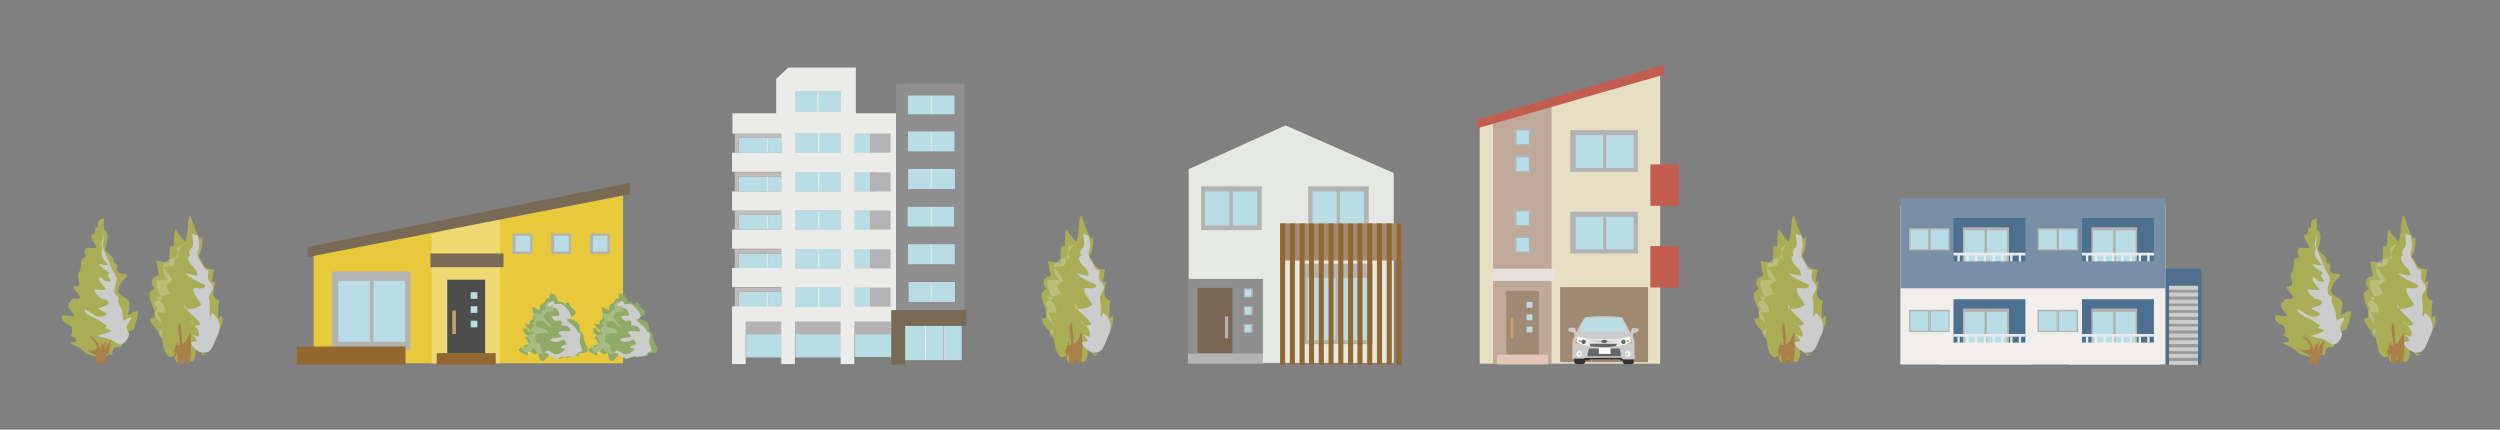 <?xml version="1.0" encoding="utf-8"?>
<!-- Generator: Adobe Illustrator 25.4.6, SVG Export Plug-In . SVG Version: 6.00 Build 0)  -->
<svg version="1.1" id="レイヤー_1" xmlns="http://www.w3.org/2000/svg" xmlns:xlink="http://www.w3.org/1999/xlink" x="0px"
	 y="0px" viewBox="0 0 640 110" style="enable-background:new 0 0 640 110;" xml:space="preserve">
<rect x="0" y="0" width="640" height="110" fill="#808080" stroke="none"/>
<style type="text/css">
	.st0{fill:#E7DFC3;}
	.st1{fill:#C0A999;}
	.st2{fill:#A08A73;}
	.st3{fill:#B9DDE4;}
	.st4{fill:#C8A266;}
	.st5{fill:#C35D50;}
	.st6{fill:#B3B3B3;}
	.st7{fill:#E8E2DC;}
	.st8{fill:#E3C6B7;}
	.st9{fill:#333333;}
	.st10{fill:#CCCCCC;}
	.st11{fill:#FFFFFF;}
	.st12{fill:#666666;}
	.st13{fill:#999999;}
	.st14{fill:#E6E6E6;}
	.st15{fill:#E6E8E4;}
	.st16{fill:#8F8F8F;}
	.st17{fill:#7B6754;}
	.st18{fill:#936730;}
	.st19{fill:#BFBCBB;}
	.st20{fill:#EBEBE9;}
	.st21{fill:#AEA69A;}
	.st22{fill:#796A56;}
	.st23{fill:#F1EEEB;}
	.st24{fill:#798EA7;}
	.st25{fill:#4C708E;}
	.st26{fill:#EAEBEC;}
	.st27{fill:#A9AE56;}
	.st28{fill:#AA8049;}
	.st29{opacity:0.2;fill:#FFFFFF;}
	.st30{fill:none;}
	.st31{fill:#E8C93C;}
	.st32{fill:#EDD872;}
	.st33{fill:#4D4D4D;}
	.st34{fill:#90AB67;}
</style>
<g>
	<g>
		<polygon class="st0" points="378.8,93.1 425,93.1 425,17.6 378.8,30.7 		"/>
		<polygon class="st1" points="397.2,25.5 397.2,93.1 382.2,93.1 382.2,29.8 		"/>
		<rect x="385.6" y="74.5" class="st2" width="8.4" height="16.3"/>
		<rect x="390.8" y="77.3" class="st3" width="1.5" height="1.5"/>
		<rect x="390.8" y="80.5" class="st3" width="1.5" height="1.5"/>
		<rect x="390.8" y="83.6" class="st3" width="1.5" height="1.5"/>
		<rect x="386.7" y="81.4" class="st4" width="0.7" height="5.2"/>
		<rect x="422.5" y="63" class="st5" width="7.3" height="10.6"/>
		<g>
			<rect x="402" y="54.2" class="st6" width="17.3" height="10.7"/>
			<rect x="411.2" y="55.5" class="st3" width="7" height="8.3"/>
			<rect x="403.4" y="55.5" class="st3" width="7" height="8.3"/>
		</g>
		<rect x="422.5" y="42.1" class="st5" width="7.3" height="10.6"/>
		<g>
			<rect x="402" y="33.3" class="st6" width="17.3" height="10.7"/>
			<rect x="411.2" y="34.6" class="st3" width="7" height="8.4"/>
			<rect x="403.4" y="34.6" class="st3" width="7" height="8.4"/>
		</g>
		<g>
			<rect x="387.5" y="53.5" class="st6" width="4.4" height="4.5"/>
			<rect x="388.2" y="54.1" class="st3" width="3.2" height="3.5"/>
		</g>
		<g>
			<rect x="387.5" y="60.4" class="st6" width="4.4" height="4.5"/>
			<rect x="388.2" y="60.9" class="st3" width="3.2" height="3.5"/>
		</g>
		<g>
			<rect x="387.5" y="32.9" class="st6" width="4.4" height="4.5"/>
			<rect x="388.2" y="33.4" class="st3" width="3.2" height="3.5"/>
		</g>
		<g>
			<rect x="387.5" y="39.7" class="st6" width="4.4" height="4.5"/>
			<rect x="388.2" y="40.3" class="st3" width="3.2" height="3.5"/>
		</g>
		<polygon class="st5" points="426,16.6 426,19.1 378,32.9 378,30.7 		"/>
		<rect x="399.4" y="73.5" class="st2" width="22.5" height="19.2"/>
		<rect x="381.9" y="68.8" class="st7" width="16.1" height="3.1"/>
		<rect x="383.2" y="90.8" class="st8" width="13.1" height="2.5"/>
		<g>
			<path class="st9" d="M405.7,92.3h1L407,92h7.7l0.1,0.3h1.6l-1.1-1l-9.9,0.1C405.4,91.4,405,92.3,405.7,92.3z"/>
			<path class="st9" d="M418.3,92.6c0,0.3-0.3,0.6-0.6,0.6H416c-0.3,0-0.6-0.3-0.6-0.6v-1.9c0-0.3,0.3-0.6,0.6-0.6h1.6
				c0.3,0,0.6,0.3,0.6,0.6V92.6z"/>
			<path class="st9" d="M405.8,92.6c0,0.3-0.3,0.6-0.6,0.6h-1.6c-0.3,0-0.6-0.3-0.6-0.6v-1.9c0-0.3,0.3-0.6,0.6-0.6h1.6
				c0.3,0,0.6,0.3,0.6,0.6V92.6z"/>
			<path class="st10" d="M405.8,81.2c0,0-1.5,1.9-2.2,3.9l-0.4-1.2l-1.4,0c0,0-0.3,0.1-0.3,0.4c0,0.2,0,0.6,0.2,0.6
				c0.2,0,1.1,0.2,1.1,0.2l0.3,0.6c0,0,0,0.4-0.1,0.5c-0.1,0.1-0.3,0.6-0.4,0.8c0,0.3-0.1,4.8-0.1,4.8h2.9l0.4-0.2h9.3l0.4,0.4h3
				l-0.1-4.8l-0.3-0.9l-0.1-0.4l0.1-0.6l1-0.3c0,0,0.5-0.4,0.4-0.8c0,0-0.4-0.2-0.9-0.2c-0.5,0-0.8,0-0.8,0l-0.4,1.2l-2.1-3.9
				C415.4,81.2,411.2,80.6,405.8,81.2z"/>
			<path class="st3" d="M405.9,81.5c0,0-1.1,2-1.5,3.3h12c0,0-0.7-2.3-1.3-3.4L405.9,81.5z"/>
			<g>
				<polygon class="st11" points="403.8,86.2 403.1,87.8 406.5,88.5 405.9,86.6 				"/>
				<path class="st12" d="M406,87.5c0,0.3-0.3,0.6-0.6,0.6c-0.3,0-0.6-0.3-0.6-0.6c0-0.3,0.3-0.6,0.6-0.6
					C405.8,87,406,87.2,406,87.5z"/>
				<path class="st13" d="M404.7,87.3c0,0.2-0.2,0.3-0.3,0.3c-0.2,0-0.3-0.1-0.3-0.3c0-0.2,0.2-0.3,0.3-0.3
					C404.5,87,404.7,87.1,404.7,87.3z"/>
				<polygon class="st4" points="403.8,86.2 403.6,87.5 404.8,88.2 403.1,87.8 				"/>
			</g>
			<g>
				<polygon class="st11" points="417.3,86.2 418,87.8 414.6,88.5 415.2,86.6 				"/>
				<path class="st12" d="M415,87.5c0,0.3,0.3,0.6,0.6,0.6c0.3,0,0.6-0.3,0.6-0.6c0-0.3-0.3-0.6-0.6-0.6C415.3,87,415,87.2,415,87.5
					z"/>
				<path class="st13" d="M416.4,87.3c0,0.2,0.2,0.3,0.3,0.3c0.2,0,0.3-0.1,0.3-0.3c0-0.2-0.2-0.3-0.3-0.3
					C416.5,87,416.4,87.1,416.4,87.3z"/>
				<polygon class="st4" points="417.3,86.2 417.5,87.5 416.2,88.2 418,87.8 				"/>
			</g>
			<path class="st14" d="M405.9,86.6l1.8,0.2h5.8l1.7-0.2l-0.6,1.9c0,0-4.1,0.7-8.1,0L405.9,86.6z"/>
			<path class="st12" d="M407.2,88.7L407,88h7l-0.4,0.6C413.6,88.6,412.1,89.1,407.2,88.7z"/>
			<path class="st13" d="M406.9,87.2c0,0,4.9,0.3,7.4,0C414.3,87.2,411.1,87.8,406.9,87.2z"/>
			<path class="st12" d="M411.5,87.4c0,0.2-0.4,0.4-0.8,0.4c-0.5,0-0.8-0.2-0.8-0.4s0.4-0.4,0.8-0.4C411.1,87,411.5,87.2,411.5,87.4
				z"/>
			<polygon class="st12" points="406.8,89.2 406.4,90.6 406.4,91.2 414.9,91.2 414.9,90.6 414.6,89.2 			"/>
			<rect x="409.3" y="89.1" class="st11" width="3" height="1.5"/>
			<path class="st11" d="M405,90.6c0,0.4-0.3,0.7-0.7,0.7c-0.4,0-0.7-0.3-0.7-0.7c0-0.4,0.3-0.7,0.7-0.7
				C404.7,89.9,405,90.2,405,90.6z"/>
			<path class="st10" d="M404.8,90.6c0,0.2-0.2,0.4-0.4,0.4c-0.2,0-0.4-0.2-0.4-0.4c0-0.2,0.2-0.4,0.4-0.4
				C404.6,90.2,404.8,90.4,404.8,90.6z"/>
			<path class="st11" d="M416,90.6c0,0.4,0.3,0.7,0.7,0.7c0.4,0,0.7-0.3,0.7-0.7c0-0.4-0.3-0.7-0.7-0.7
				C416.3,89.9,416,90.2,416,90.6z"/>
			<path class="st10" d="M416.1,90.6c0,0.2,0.2,0.4,0.4,0.4c0.2,0,0.4-0.2,0.4-0.4c0-0.2-0.2-0.4-0.4-0.4
				C416.3,90.2,416.1,90.4,416.1,90.6z"/>
		</g>
	</g>
	<g>
		<polygon class="st15" points="356.8,44.3 329.1,32.1 304.3,43.3 304.3,92.9 356.8,92.9 		"/>
		<g>
			<rect x="307.5" y="47.7" class="st6" width="15.5" height="11.2"/>
			<rect x="308.5" y="49" class="st3" width="6.2" height="8.7"/>
			<rect x="315.6" y="49" class="st3" width="6.2" height="8.7"/>
		</g>
		<g>
			<rect x="334.9" y="47.7" class="st6" width="15.5" height="11.2"/>
			<rect x="336" y="49" class="st3" width="6.2" height="8.7"/>
			<rect x="343" y="49" class="st3" width="6.2" height="8.7"/>
		</g>
		<g>
			<rect x="333.4" y="67.5" class="st6" width="18" height="20.6"/>
			<rect x="334.7" y="71.1" class="st3" width="7.2" height="16"/>
			<rect x="342.8" y="71.1" class="st3" width="7.2" height="16"/>
		</g>
		<rect x="304.1" y="90.2" class="st6" width="19.2" height="2.9"/>
		<rect x="304.1" y="71.4" class="st16" width="19.2" height="19.1"/>
		<rect x="306.6" y="73.7" class="st17" width="8.9" height="16.7"/>
		<rect x="313.6" y="81" class="st6" width="0.8" height="5.6"/>
		<rect x="327.7" y="57.2" class="st2" width="31.3" height="9.5"/>
		<rect x="327.7" y="57.2" class="st18" width="1.3" height="36.2"/>
		<rect x="330.2" y="57.2" class="st18" width="1.3" height="36.2"/>
		<rect x="332.7" y="57.2" class="st18" width="1.3" height="36.2"/>
		<rect x="335.1" y="57.2" class="st18" width="1.3" height="36.2"/>
		<rect x="337.6" y="57.2" class="st18" width="1.3" height="36.2"/>
		<rect x="340.1" y="57.2" class="st18" width="1.3" height="36.2"/>
		<rect x="342.6" y="57.2" class="st18" width="1.3" height="36.2"/>
		<rect x="345.1" y="57.2" class="st18" width="1.3" height="36.2"/>
		<rect x="347.5" y="57.2" class="st18" width="1.3" height="36.2"/>
		<rect x="350" y="57.2" class="st18" width="1.3" height="36.2"/>
		<rect x="352.5" y="57.2" class="st18" width="1.3" height="36.2"/>
		<rect x="355" y="57.2" class="st18" width="1.3" height="36.2"/>
		<rect x="357.5" y="57.2" class="st18" width="1.3" height="36.2"/>
		<g>
			<rect x="318.4" y="73.8" class="st6" width="2.3" height="2.3"/>
			<rect x="318.7" y="74.1" class="st3" width="1.6" height="1.8"/>
		</g>
		<g>
			<rect x="318.4" y="78.4" class="st6" width="2.3" height="2.3"/>
			<rect x="318.7" y="78.7" class="st3" width="1.6" height="1.8"/>
		</g>
		<g>
			<rect x="318.4" y="82.9" class="st6" width="2.3" height="2.3"/>
			<rect x="318.7" y="83.2" class="st3" width="1.6" height="1.8"/>
		</g>
	</g>
	<g>
		<g>
			<polygon class="st3" points="228.2,82.6 218.8,82.6 218.8,91.4 228.2,91.4 228.2,83.4 			"/>
			<rect x="203.6" y="82.6" class="st3" width="11.7" height="8.9"/>
			<rect x="191" y="82.6" class="st3" width="9.1" height="8.9"/>
		</g>
		<g>
			<rect x="236.9" y="83.4" class="st3" width="4.6" height="8.8"/>
			<rect x="241.8" y="83.4" class="st3" width="4.4" height="8.8"/>
			<rect x="231.7" y="83.4" class="st3" width="5.1" height="8.8"/>
			<rect x="236.8" y="83.4" class="st11" width="0.2" height="8.8"/>
			<rect x="241.6" y="83.4" class="st11" width="0.2" height="8.8"/>
		</g>
		<rect x="190.7" y="82.2" class="st6" width="37.5" height="3.4"/>
		<g>
			<rect x="189.1" y="35.3" class="st3" width="7.5" height="3.8"/>
			<rect x="196.7" y="35.3" class="st3" width="3.3" height="3.8"/>
			<rect x="196.5" y="35.3" class="st11" width="0.2" height="3.8"/>
			<polygon class="st19" points="189.1,35.3 196.5,35.3 196.7,35.3 200,35.3 200,34.2 188.1,34.2 188.1,39.1 189.1,39.1 			"/>
		</g>
		<g>
			<rect x="189.1" y="45.2" class="st3" width="7.5" height="3.8"/>
			<rect x="196.7" y="45.2" class="st3" width="3.3" height="3.8"/>
			<rect x="196.5" y="45.2" class="st11" width="0.2" height="3.8"/>
			<polygon class="st19" points="189.1,45.2 196.5,45.2 196.7,45.2 200,45.2 200,44.1 188.1,44.1 188.1,49 189.1,49 			"/>
		</g>
		<g>
			<rect x="196.7" y="55" class="st3" width="3.3" height="3.8"/>
			<rect x="189.1" y="55" class="st3" width="7.5" height="3.8"/>
			<rect x="196.5" y="55" class="st11" width="0.2" height="3.8"/>
			<polygon class="st19" points="189.1,55 196.5,55 196.7,55 200,55 200,53.9 188.1,53.9 188.1,58.8 189.1,58.8 			"/>
		</g>
		<g>
			<rect x="189.1" y="64.9" class="st3" width="7.5" height="3.8"/>
			<rect x="196.7" y="64.9" class="st3" width="3.3" height="3.8"/>
			<rect x="196.5" y="64.9" class="st11" width="0.2" height="3.8"/>
			<polygon class="st19" points="189.1,64.9 196.5,64.9 196.7,64.9 200,64.9 200,63.8 188.1,63.8 188.1,68.7 189.1,68.7 			"/>
		</g>
		<g>
			<rect x="196.7" y="74.7" class="st3" width="3.3" height="3.8"/>
			<rect x="189.1" y="74.7" class="st3" width="7.5" height="3.8"/>
			<rect x="196.5" y="74.7" class="st11" width="0.2" height="3.8"/>
			<polygon class="st19" points="189.1,74.7 196.5,74.7 196.7,74.7 200,74.7 200,73.6 188.1,73.6 188.1,78.5 189.1,78.5 			"/>
		</g>
		<g>
			<rect x="218.8" y="44.1" class="st20" width="3.9" height="4.9"/>
			<polygon class="st20" points="222.7,53.9 218.8,53.9 218.8,58.8 222.7,58.8 224.1,58.8 228,58.8 228,53.9 224.1,53.9 			"/>
			<polygon class="st20" points="222.7,73.6 218.8,73.6 218.8,78.5 222.7,78.5 224.1,78.5 228,78.5 228,73.6 224.1,73.6 			"/>
			<polygon class="st20" points="224.1,34.2 222.7,34.2 218.8,34.2 218.8,39.1 222.7,39.1 224.1,39.1 228,39.1 228,34.2 			"/>
			<polygon class="st20" points="222.7,63.8 218.8,63.8 218.8,68.7 222.7,68.7 224.1,68.7 228,68.7 228,63.8 224.1,63.8 			"/>
			<rect x="224.1" y="44.1" class="st20" width="3.9" height="4.9"/>
		</g>
		<g>
			<g>
				<rect x="218.8" y="53.9" class="st3" width="3.9" height="4.9"/>
				<polygon class="st6" points="224.1,53.9 222.7,53.9 222.7,58.8 224.1,58.8 228,58.8 228,53.9 				"/>
			</g>
			<g>
				<rect x="218.8" y="73.6" class="st3" width="3.9" height="4.9"/>
				<polygon class="st6" points="224.1,73.6 222.7,73.6 222.7,78.5 224.1,78.5 228,78.5 228,73.6 				"/>
			</g>
			<g>
				<rect x="218.8" y="34.2" class="st3" width="3.9" height="4.9"/>
				<polygon class="st6" points="224.1,34.2 222.7,34.2 222.7,39.1 224.1,39.1 228,39.1 228,34.2 				"/>
			</g>
			<g>
				<rect x="218.8" y="63.8" class="st3" width="3.9" height="4.9"/>
				<polygon class="st6" points="224.1,63.8 222.7,63.8 222.7,68.7 224.1,68.7 228,68.7 228,63.8 				"/>
			</g>
			<g>
				<rect x="218.8" y="44.1" class="st3" width="3.9" height="4.9"/>
				<polygon class="st6" points="224.1,44.1 222.7,44.1 222.7,49 224.1,49 228,49 228,44.1 				"/>
			</g>
		</g>
		<path class="st20" d="M228.2,82.6v-3.1h1.2V29h-10.3V17.3h-17.3l-3.1,2.9V29h-11.2v5.2h0.7H200v1.1v3.8h-3.3h-0.2h-7.5h-0.9h-0.7
			v4.9h0.7H200v1.1V49h-3.3h-0.2h-7.5h-0.9h-0.7v4.9h0.7H200V55v3.8h-3.3h-0.2h-7.5h-0.9h-0.7v4.9h0.7H200v1.1v3.8h-3.3h-0.2h-7.5
			h-0.9h-0.7v4.9h0.7H200v1.1v3.8h-3.3h-0.2h-7.5h-0.9h-0.7v4v10.8h3.5v-2v-8.9h9.1v8.9v2h3.5v-2v-8.9h11.7v8.9v2h3.5v-2v-8.9H228.2
			z M218.8,34.2h3.9h1.4h3.9v4.9h-3.9h-1.4h-3.9V34.2z M218.8,44.1h3.9h1.4h3.9V49h-3.9h-1.4h-3.9V44.1z M218.8,53.9h3.9h1.4h3.9
			v4.9h-3.9h-1.4h-3.9V53.9z M218.8,63.8h3.9h1.4h3.9v4.9h-3.9h-1.4h-3.9V63.8z M218.8,73.6h3.9h1.4h3.9v4.9h-3.9h-1.4h-3.9V73.6z
			 M203.6,23.4h5.7h0.2h5.7v5.2h-5.7h-0.2h-5.7V23.4z M203.6,34.2h5.9h0.2h5.5v4.9h-5.5h-0.2h-5.9V34.2z M203.6,44.1h5.9h0.2h5.5V49
			h-5.5h-0.2h-5.9V44.1z M203.6,53.9h5.9h0.2h5.5v4.9h-5.5h-0.2h-5.9V53.9z M203.6,63.8h5.9h0.2h5.5v4.9h-5.5h-0.2h-5.9V63.8z
			 M209.7,78.5h-0.2h-5.9v-4.9h5.9h0.2h5.5v4.9H209.7z"/>
		<g>
			<rect x="232.4" y="24.4" class="st21" width="5.9" height="4.9"/>
			<rect x="238.5" y="24.4" class="st21" width="5.9" height="4.9"/>
			<rect x="232.4" y="33.6" class="st21" width="5.9" height="5.2"/>
			<rect x="238.5" y="33.6" class="st21" width="5.9" height="5.2"/>
			<rect x="232.5" y="43.2" class="st21" width="5.9" height="5.2"/>
			<rect x="238.5" y="43.2" class="st21" width="6" height="5.2"/>
			<rect x="232.3" y="52.9" class="st21" width="6" height="5.2"/>
			<rect x="238.5" y="52.9" class="st21" width="5.8" height="5.2"/>
			<rect x="232.4" y="62.5" class="st21" width="6" height="5.2"/>
			<rect x="238.5" y="62.5" class="st21" width="5.9" height="5.2"/>
			<rect x="232.5" y="72.2" class="st21" width="5.8" height="5.2"/>
			<rect x="238.5" y="72.2" class="st21" width="6" height="5.2"/>
		</g>
		<g>
			<g>
				<rect x="232.4" y="24.4" class="st3" width="5.9" height="4.9"/>
				<rect x="238.5" y="24.4" class="st3" width="5.9" height="4.9"/>
				<rect x="238.3" y="24.4" class="st11" width="0.2" height="4.9"/>
			</g>
			<g>
				<rect x="232.4" y="33.6" class="st3" width="5.9" height="5.2"/>
				<rect x="238.5" y="33.6" class="st3" width="5.9" height="5.2"/>
				<rect x="238.3" y="33.6" class="st11" width="0.2" height="5.2"/>
			</g>
			<g>
				<rect x="232.5" y="43.2" class="st3" width="5.9" height="5.2"/>
				<rect x="238.5" y="43.2" class="st3" width="6" height="5.2"/>
				<rect x="238.3" y="43.2" class="st11" width="0.2" height="5.2"/>
			</g>
			<g>
				<rect x="232.3" y="52.9" class="st3" width="6" height="5.2"/>
				<rect x="238.5" y="52.9" class="st3" width="5.8" height="5.2"/>
				<rect x="238.3" y="52.9" class="st11" width="0.2" height="5.2"/>
			</g>
			<g>
				<rect x="232.4" y="62.5" class="st3" width="6" height="5.2"/>
				<rect x="238.5" y="62.5" class="st3" width="5.9" height="5.2"/>
				<rect x="238.3" y="62.5" class="st11" width="0.2" height="5.2"/>
			</g>
			<g>
				<rect x="232.5" y="72.2" class="st3" width="5.8" height="5.2"/>
				<rect x="238.5" y="72.2" class="st3" width="6" height="5.2"/>
				<rect x="238.3" y="72.2" class="st11" width="0.2" height="5.2"/>
			</g>
		</g>
		<path class="st16" d="M246.9,79.4v-58h-17.5V29v50.4H246.9z M244.6,77.3h-6h-0.2h-5.8v-5.2h5.8h0.2h6V77.3z M232.4,67.7v-5.2h6
			h0.2h5.9v5.2h-5.9h-0.2H232.4z M244.5,48.4h-6h-0.2h-5.9v-5.2h5.9h0.2h6V48.4z M232.4,24.4h5.9h0.2h5.9v4.9h-5.9h-0.2h-5.9V24.4z
			 M232.4,33.6h5.9h0.2h5.9v5.2h-5.9h-0.2h-5.9V33.6z M232.3,52.9h6h0.2h5.8V58h-5.8h-0.2h-6V52.9z"/>
		<polygon class="st22" points="247.4,79.4 246.9,79.4 229.4,79.4 228.2,79.4 228.2,82.6 228.2,83.4 228.2,91.4 228.2,93.4 
			231.7,93.4 231.7,92.2 231.7,83.4 236.8,83.4 236.9,83.4 241.6,83.4 241.8,83.4 246.2,83.4 247.4,83.4 		"/>
		<g>
			<rect x="209.7" y="34.2" class="st20" width="5.5" height="4.9"/>
			<rect x="203.6" y="34.2" class="st20" width="5.9" height="4.9"/>
			<rect x="209.7" y="44.1" class="st20" width="5.5" height="4.9"/>
			<rect x="203.6" y="44.1" class="st20" width="5.9" height="4.9"/>
			<rect x="203.6" y="53.9" class="st20" width="5.9" height="4.9"/>
			<rect x="209.7" y="53.9" class="st20" width="5.5" height="4.9"/>
			<rect x="203.6" y="63.8" class="st20" width="5.9" height="4.9"/>
			<rect x="209.7" y="63.8" class="st20" width="5.5" height="4.9"/>
			<rect x="203.6" y="73.6" class="st20" width="5.9" height="4.9"/>
			<rect x="209.7" y="73.6" class="st20" width="5.5" height="4.9"/>
			<rect x="203.6" y="23.4" class="st20" width="5.7" height="5.2"/>
			<rect x="209.5" y="23.4" class="st20" width="5.7" height="5.2"/>
		</g>
		<g>
			<g>
				<rect x="209.7" y="34.2" class="st3" width="5.5" height="4.9"/>
				<rect x="203.6" y="34.2" class="st3" width="5.9" height="4.9"/>
				<rect x="209.5" y="34.2" class="st11" width="0.2" height="4.9"/>
			</g>
			<g>
				<rect x="209.7" y="44.1" class="st3" width="5.5" height="4.9"/>
				<rect x="203.6" y="44.1" class="st3" width="5.9" height="4.9"/>
				<rect x="209.5" y="44.1" class="st11" width="0.2" height="4.9"/>
			</g>
			<g>
				<rect x="203.6" y="53.9" class="st3" width="5.9" height="4.9"/>
				<rect x="209.7" y="53.9" class="st3" width="5.5" height="4.9"/>
				<rect x="209.5" y="53.9" class="st11" width="0.2" height="4.9"/>
			</g>
			<g>
				<rect x="203.6" y="63.8" class="st3" width="5.9" height="4.9"/>
				<rect x="209.7" y="63.8" class="st3" width="5.5" height="4.9"/>
				<rect x="209.5" y="63.8" class="st11" width="0.2" height="4.9"/>
			</g>
			<g>
				<rect x="203.6" y="73.6" class="st3" width="5.9" height="4.9"/>
				<rect x="209.7" y="73.6" class="st3" width="5.5" height="4.9"/>
				<rect x="209.5" y="73.6" class="st11" width="0.2" height="4.9"/>
			</g>
			<g>
				<rect x="203.6" y="23.4" class="st3" width="5.7" height="5.2"/>
				<rect x="209.5" y="23.4" class="st3" width="5.7" height="5.2"/>
				<rect x="209.3" y="23.4" class="st11" width="0.2" height="5.2"/>
			</g>
		</g>
	</g>
	<g>
		<rect x="486.5" y="52.6" class="st23" width="67.9" height="40.7"/>
		<rect x="486.5" y="50.7" class="st24" width="67.9" height="23.1"/>
		<g>
			<rect x="554.4" y="68.8" class="st25" width="9.2" height="24.5"/>
			<rect x="555.3" y="73.1" class="st13" width="7.4" height="20.2"/>
			<rect x="555.3" y="92.4" class="st10" width="7.4" height="1"/>
			<rect x="555.3" y="90.6" class="st10" width="7.4" height="1"/>
			<rect x="555.3" y="88.9" class="st10" width="7.4" height="1"/>
			<rect x="555.3" y="87.1" class="st10" width="7.4" height="1"/>
			<rect x="555.3" y="85.4" class="st10" width="7.4" height="1"/>
			<rect x="555.3" y="83.6" class="st10" width="7.4" height="1"/>
			<rect x="555.3" y="81.9" class="st10" width="7.4" height="1"/>
			<rect x="555.3" y="80.1" class="st10" width="7.4" height="1"/>
			<rect x="555.3" y="78.4" class="st10" width="7.4" height="1"/>
			<rect x="555.3" y="76.7" class="st10" width="7.4" height="1"/>
			<rect x="555.3" y="74.9" class="st10" width="7.4" height="1"/>
			<rect x="555.3" y="73.2" class="st10" width="7.4" height="1"/>
		</g>
		<g>
			<g>
				<rect x="500.1" y="55.8" class="st25" width="18.4" height="11.2"/>
				<g>
					<g>
						<rect x="502.5" y="58.2" class="st6" width="5.9" height="12.2"/>
						<rect x="502.9" y="59" class="st3" width="5.1" height="10.6"/>
					</g>
					<g>
						<rect x="508.4" y="58.2" class="st6" width="5.9" height="12.2"/>
						<rect x="508.7" y="59" class="st3" width="5.1" height="10.6"/>
					</g>
				</g>
				<g>
					<g>
						<rect x="488.7" y="58.4" class="st6" width="5.2" height="5.7"/>
						<rect x="489.1" y="58.8" class="st3" width="4.5" height="5"/>
					</g>
					<g>
						<rect x="493.9" y="58.4" class="st6" width="5.2" height="5.7"/>
						<rect x="494.3" y="58.8" class="st3" width="4.5" height="5"/>
					</g>
				</g>
				<rect x="496.8" y="66.9" class="st24" width="23.3" height="5.6"/>
			</g>
			<rect x="500.1" y="64.7" class="st26" width="18.4" height="0.7"/>
			<rect x="501.1" y="65.3" class="st26" width="0.6" height="1.6"/>
			<rect x="503.4" y="65.3" class="st26" width="0.6" height="1.6"/>
			<rect x="505.6" y="65.3" class="st26" width="0.6" height="1.6"/>
			<rect x="507.9" y="65.3" class="st26" width="0.6" height="1.6"/>
			<rect x="510.1" y="65.3" class="st26" width="0.6" height="1.6"/>
			<rect x="512.3" y="65.3" class="st26" width="0.6" height="1.6"/>
			<rect x="514.6" y="65.3" class="st26" width="0.6" height="1.6"/>
			<rect x="516.8" y="65.3" class="st26" width="0.6" height="1.6"/>
		</g>
		<g>
			<g>
				<rect x="533" y="55.8" class="st25" width="18.4" height="11.2"/>
				<g>
					<g>
						<rect x="535.4" y="58.2" class="st6" width="5.9" height="12.2"/>
						<rect x="535.8" y="59" class="st3" width="5.1" height="10.6"/>
					</g>
					<g>
						<rect x="541.2" y="58.2" class="st6" width="5.9" height="12.2"/>
						<rect x="541.6" y="59" class="st3" width="5.1" height="10.6"/>
					</g>
				</g>
				<g>
					<g>
						<rect x="521.6" y="58.4" class="st6" width="5.2" height="5.7"/>
						<rect x="522" y="58.8" class="st3" width="4.5" height="5"/>
					</g>
					<g>
						<rect x="526.8" y="58.4" class="st6" width="5.2" height="5.7"/>
						<rect x="527.1" y="58.8" class="st3" width="4.5" height="5"/>
					</g>
				</g>
				<rect x="529.6" y="66.9" class="st24" width="23.3" height="5.6"/>
			</g>
			<rect x="533" y="64.7" class="st26" width="18.4" height="0.7"/>
			<rect x="534" y="65.3" class="st26" width="0.6" height="1.6"/>
			<rect x="536.3" y="65.3" class="st26" width="0.6" height="1.6"/>
			<rect x="538.5" y="65.3" class="st26" width="0.6" height="1.6"/>
			<rect x="540.7" y="65.3" class="st26" width="0.6" height="1.6"/>
			<rect x="543" y="65.3" class="st26" width="0.6" height="1.6"/>
			<rect x="545.2" y="65.3" class="st26" width="0.6" height="1.6"/>
			<rect x="547.5" y="65.3" class="st26" width="0.6" height="1.6"/>
			<rect x="549.7" y="65.3" class="st26" width="0.6" height="1.6"/>
		</g>
		<g>
			<g>
				<rect x="500.1" y="76.6" class="st25" width="18.4" height="11.2"/>
				<g>
					<g>
						<rect x="502.5" y="79" class="st6" width="5.9" height="12.2"/>
						<rect x="502.9" y="79.9" class="st3" width="5.1" height="10.6"/>
					</g>
					<g>
						<rect x="508.4" y="79" class="st6" width="5.9" height="12.2"/>
						<rect x="508.7" y="79.9" class="st3" width="5.1" height="10.6"/>
					</g>
				</g>
				<g>
					<g>
						<rect x="488.7" y="79.3" class="st6" width="5.2" height="5.7"/>
						<rect x="489.1" y="79.7" class="st3" width="4.5" height="5"/>
					</g>
					<g>
						<rect x="493.9" y="79.3" class="st6" width="5.2" height="5.7"/>
						<rect x="494.3" y="79.7" class="st3" width="4.5" height="5"/>
					</g>
				</g>
				<rect x="496.8" y="87.7" class="st23" width="23.3" height="5.6"/>
			</g>
			<rect x="500.1" y="85.5" class="st26" width="18.4" height="0.7"/>
			<rect x="501.1" y="86.2" class="st26" width="0.6" height="1.6"/>
			<rect x="503.4" y="86.2" class="st26" width="0.6" height="1.6"/>
			<rect x="505.6" y="86.2" class="st26" width="0.6" height="1.6"/>
			<rect x="507.9" y="86.2" class="st26" width="0.6" height="1.6"/>
			<rect x="510.1" y="86.2" class="st26" width="0.6" height="1.6"/>
			<rect x="512.3" y="86.2" class="st26" width="0.6" height="1.6"/>
			<rect x="514.6" y="86.2" class="st26" width="0.6" height="1.6"/>
			<rect x="516.8" y="86.2" class="st26" width="0.6" height="1.6"/>
		</g>
		<g>
			<g>
				<rect x="533" y="76.6" class="st25" width="18.4" height="11.2"/>
				<g>
					<g>
						<rect x="535.4" y="79" class="st6" width="5.9" height="12.2"/>
						<rect x="535.8" y="79.9" class="st3" width="5.1" height="10.6"/>
					</g>
					<g>
						<rect x="541.2" y="79" class="st6" width="5.9" height="12.2"/>
						<rect x="541.6" y="79.9" class="st3" width="5.1" height="10.6"/>
					</g>
				</g>
				<g>
					<g>
						<rect x="521.6" y="79.3" class="st6" width="5.2" height="5.7"/>
						<rect x="522" y="79.7" class="st3" width="4.5" height="5"/>
					</g>
					<g>
						<rect x="526.8" y="79.3" class="st6" width="5.2" height="5.7"/>
						<rect x="527.1" y="79.7" class="st3" width="4.5" height="5"/>
					</g>
				</g>
				<rect x="529.6" y="87.7" class="st23" width="23.3" height="5.6"/>
			</g>
			<rect x="533" y="85.5" class="st26" width="18.4" height="0.7"/>
			<rect x="534" y="86.2" class="st26" width="0.6" height="1.6"/>
			<rect x="536.3" y="86.2" class="st26" width="0.6" height="1.6"/>
			<rect x="538.5" y="86.2" class="st26" width="0.6" height="1.6"/>
			<rect x="540.7" y="86.2" class="st26" width="0.6" height="1.6"/>
			<rect x="543" y="86.2" class="st26" width="0.6" height="1.6"/>
			<rect x="545.2" y="86.2" class="st26" width="0.6" height="1.6"/>
			<rect x="547.5" y="86.2" class="st26" width="0.6" height="1.6"/>
			<rect x="549.7" y="86.2" class="st26" width="0.6" height="1.6"/>
		</g>
	</g>
	<g>
		<g>
			<path class="st27" d="M51.9,90.5c2-2,6-7.3,4.8-9.7c-0.2,0.1-0.7,0.6-0.8,0.7c0-1.6-0.1-3.2,0.3-4.6c-2.3-0.3-1.5-2.9-1.1-4.7
				c-0.3,0-0.6,0-0.9-0.2c0.4-0.8,0.2-2.2,0.7-3c-3.3,0-2.9-2.2-4.1-3.4c0.9-1.5,1.1-3.5,0.9-5.2c-0.1,0.1,0,0.5-0.4,0.7
				c-1.4-1.6-1.7-4.3-2.7-6.1c-0.8,2.2-0.3,4.7-1.2,6.9c-0.9-1-1.8-2.1-2.5-3.3c-0.4,1.1-0.4,2.9-0.4,4.4c-0.3,0.1-0.7,0.1-1,0.1
				c-0.1,1.3-0.1,2.9-0.2,4.3C42.4,67,40.6,67,40,66.7c0.2,1.4,0.4,2.4,0.7,3.8c-1.9,0.4-2.5,1.9-1.1,3.3c-0.4,0.2-0.6,0.6-1.2,0.9
				c-0.5,2.6,1.6,4,1.1,6.6c-0.4,0.1-0.7,0.1-1.1,0.2c0.1,1.8,2.1,2.9,2.7,4.3c1,2.1,0.3,4.3,2.4,5.6c0.3,0,0.8-0.2,1.1-0.3
				c0.5,2.9,2,1.8,2.9-0.1c1.5,3.2,2.9,0.8,2.6-1.5c0.5,0.5,1.3,0.7,1.8,1.5c0.3-0.1,0.8-0.4,1.2-0.4"/>
			<path class="st28" d="M44.2,90.5c0.8-0.7,1.3-1.8,1.3-3.1c-0.8,1.2-1,2.9-0.8,4.6c0.2-0.6,0.4-1.1,0.6-1.7c0,0.6,0.3,1.8,0.2,2.6
				c0.4,0.2,1.1,0.2,1.6,0c-0.1-0.5-0.1-1.3-0.3-1.8c0.3,0.8,1.1,1.6,1.4,2.3c0.9-1.7,0.8-5.9,0.5-8.4c-0.5,1.1-1,2.7-2.1,3.1
				c0-1.9-0.2-3.8-0.4-5.6c-1.3,1.3,0,3.8-0.2,5.9c-0.7-0.4-0.7,0.4-1,0.4"/>
			<path class="st29" d="M47.1,62.6c-1.8,0.2-2.1,1.9-1.2,3.6c-4.3-0.6-5.4,2.9-2.9,5.5c-0.8-0.2-2,0.2-2.8,0
				c-0.6,1.8,0.7,3.3,1.2,4.9c-1.7,0.3-2.5,1-1.1,2.4c-1.8,2,0.6,2.6,1.2,4.4c0.5,1.5-2.2,1.2-0.3,3.1c0.8-2.1,0.2-5-1.2-6.6
				c0.7,0.2,1.5-0.1,2.3,0.2c0.3-1.9-1.2-2.9-2.4-4.2c1.6,0.3,2.5-0.3,3.7-0.8c-0.5-0.4-0.9-1.6-1.2-2c0.6-0.2,1.2-1.1,1.7-1.3
				c-0.6-1.3-1.5-2.5-2.5-3.5c0.7,0.2,2-0.3,2.8-0.2c0.1-1.9,1.5-3.5,2-5.1c-1,0-0.9,0.6-1.6,1.2"/>
		</g>
		<path class="st27" d="M26.2,90.8c0.1-0.1,0.2-0.2,0.4-0.1c0.2,0.7,0.9,0.4,1.2-0.1c0.3,0.3,0.5,0.1,0.9,0.2c0.2-1,0-1.5,0.9-1.9
			c0.4-0.2,0.7,0.2,1.1,0c0.3-0.1,0.3-0.5,0.5-0.7c0.7-0.6,2.7-2.5,1.5-3.3c0.8-0.4,1.3-0.2,1.7-1.1c0.3-0.7,1-3.3,1-4.1
			c-1.4-0.1-1.6,0.5-2.7,1c0.2-0.8,0.7-2.8,0.3-3.6c-0.3-0.6-1.3-1.1-1.8-1.4c-1.2-0.8-1.1-1.2-0.5-2.7c0.3-0.7,0.2-0.5,0.6-1
			c0.5-0.7,1.2-0.8,1.3-1.8c-0.9-0.2-2.3,0-2.7-0.9c-0.2-0.3,0.2-0.7,0.1-1c0.1-0.3,0-0.6-0.1-0.8c-0.2-0.1-0.4-0.1-0.6-0.1
			c-0.2-0.5-0.2-1-0.5-1.5c-0.4-0.8-1.3-1-1.7-1.7c-0.4-0.6,0.1-1.2,0.2-1.7c0.2-1.1,0.7-3.2-0.7-3.7c0.1-1.1-0.2-1.8,0.1-2.9
			c-1.8,0.3-1.6,0.9-1.6,2.3c-1.5-0.2,0,2.2-1.7,1.8c-0.2,1.5,1.2,2.3,1.3,3.5c-0.8,0.1-1.6-0.1-2.5-0.1c-0.6,0.6-0.7,1.3-0.2,2.2
			c-0.1,0.1-0.2,0.3-0.3,0.4c-1.1,0.1-0.9,1.2-1,2c-0.1,0.7-0.1,0.8-0.3,1.4c-0.1,0.3-0.3,0.4-0.4,0.6c-0.3,1.2,1.4,3.6-1.1,3.3
			c-0.2,1,2.1,2.4,1.5,3c-0.5,0.5-1.3,0-1.8,0.2c-0.2,0.1-0.3,0.5-0.5,0.6c-1.5,1.4,0,2.2,1,3.8c-1,0-2-0.1-3-0.2
			c-0.6,1.1,0.1,1.6,1.2,2.3c0.5,0.3,0.7,0.2,1,0.8c0.3,0.6-0.2,1,0.3,1.6c-0.2,0-0.5,0.2-0.7,0.2c0.6,0.7,1.9,0.8,1.5,1.9
			c-0.5,0.1-1.1,0.1-1.6,0.2c0.9,0.8,2.2,1,3.1,1.8c1.1,0.9,1.6,1.5,3.2,1.6c0.2,0,0.3,0.3,0.6,0.3c0.3,0,0.5-0.4,0.9-0.4
			c0.5,0,1.1,0.4,1.6,0.5"/>
		<path class="st28" d="M24.7,90.1c0,0.9,0.1,1.9-0.4,2.6c0.7,0.4,1.7,0.4,2.5,0.3c0.2-0.5,0.2-1,0.3-1.5c0.1-0.2,0-0.5,0.1-0.7
			c0.1-0.2,0.5-0.1,0.6-0.3c0.5-1.1,0.3-2.6,0.8-3.8c-0.6,0.8-1.6,1.9-1.8,2.9c-0.1-0.8,0.5-1.6,0.3-2.3c-0.2,0.3-0.4,0.5-0.5,0.9
			c-0.2,0-0.4-0.1-0.5-0.1c0-0.2-0.1-0.4,0-0.5c-0.2,0.7-0.2,1.5-0.4,2.2c-0.3-1.8-1.1-3.1-2.9-3.8c0.9,1.2,2.2,1.7,2,3.4
			C24,89.7,23,90,22.2,89.4c0.6,1,1.9,1,2.6,1.9"/>
		<path class="st10" d="M26.5,60.3c-0.1,0.6-0.4,1.3-0.5,1.8c-0.1,0.5,0.1,0.9,0.2,1.5c0.1,0.6-0.3,1-0.2,1.4
			c0.1,1.1,1.1,1.9,1.7,2.8c-0.7,0.3-1.7-0.2-2.4-0.2c0.7,1,1.9,1.7,2.9,2.3c-0.5,0.1-0.4,0.4-0.7,0.7c0.3,0.5,0.7,0.9,1,1.4
			c-0.4,0-0.9,0.1-1.3,0c-0.8-0.2-0.8-0.6-1.6-1.2c-0.7,1.5,1.1,2.1,1.5,3.4c-1,0.1-2-0.1-3-0.1c0,0.8,1.2,1.8,1.8,2.3
			c0.2,0.1,1.6,0.4,1.6,0.5c1.2,1.3-2,1.8-2.4,2.1c0.8,0.6,1.8,0.9,2.5,1.4c-0.3,0-0.5,0.2-0.8,0.2c0.1,0.1,0.2,0.1,0.2,0.2
			c-2.6,1.1-3.4-1-5.4-1.6c0,1.5,3.1,2.2,4.1,3c0.4,0.3,1.2,0.8,1.7,1.2c-0.3,0.2-0.4,0.4-0.6,0.6c0.6,0.1,1.2,0.4,1.7,0.7
			c-1.1,0.6-2.5,1-3.7,1.3c1.4,0.4,3.2,0.6,4.4,1.4c1,0.6,1.5,1.4,2.8,0.1c0.4-0.4,0.7-0.9,0.9-1.5c0.3-1.1-0.2-0.7-0.4-1.8
			c-0.3-1.2,1.1-1.9,1-2.9c-0.8,0-1.3,0.5-1.9,0.8c-0.3-1.3-0.1-2.4-0.8-3.6c-0.5-1-0.7-1.3-0.4-2.5c-2-0.8-0.8-2.8-0.6-4.1
			c0.2-1.3-1.1-2.5-1.5-3.8c-0.5-1.6-1.7-3.6-2-5.2c-0.1-0.9,0.4-1.8,0.2-2.7c-0.2-0.1-0.1,0.1-0.2,0.1"/>
		<path class="st10" d="M49.8,60.1c-0.1-0.1-0.4-0.2-0.5-0.4c-0.2,1.3,0.5,2.4-0.1,3.6c-0.4,0.7-1.2,0.9-0.5,2.2
			c-1,0.1-0.5,1.2-0.1,1.8c0.8,1.2,1.8,1.5,2,3.2c-1.1,0.2-2.2-0.5-3.2-0.5c1.3,1.2,3.5,2.2,5.1,2.9c0.3,1.4-2.1,0.8-2.9,0.8
			c-0.6,1.3,1.5,3.2,1.9,4.3c-0.7,0.7-2.1,1.1-3.1,1.1c-1.5-0.1-1.1-0.3-1.1-1.9c-0.3,2.5,3.2,3.9,4,5.8c-1.3,0.8-1.9,0.3-2.7-0.9
			c1.1,1.3,2.8,2.3,2.2,4.1c-0.6-0.1-1.1-0.4-1.7-0.5c0.6,0.4,1.1,0.9,1.3,1.6c-0.5,0.2-1.1,0.1-1.5,0.4c0.2,1.6,3,3.2,4.5,2.3
			c1-0.6,1.6-2.6,2-3.5c0.5-1.1,0.9-1.8,0.8-3.1c-0.1-1.2-0.8-2.7-1.9-3.3c-0.2,0.3-0.3,0.9-0.6,1.1c-0.1-1.1,0.1-2.2,0-3.3
			c-0.1-1.6-0.5-1.5,0.2-2.9c0.2-0.3,0.5-0.8,0.6-1.2c0.1-1.1-0.9-1.5-1.2-2.4c-0.2-0.6,0.1-1.6,0.1-2.3c-1.1,0.1-1.1-0.5-1.6-1.4
			c-0.6-1.1-1.3-1.7-1.2-2.8c0-0.8,0.5-1.4,0.4-2.3c-0.1-0.7-0.2-1.7-0.4-2.3"/>
	</g>
	<g>
		<g>
			<path class="st27" d="M618.5,90.5c2-2,6-7.3,4.8-9.7c-0.2,0.1-0.7,0.6-0.8,0.7c0-1.6-0.1-3.2,0.3-4.6c-2.3-0.3-1.5-2.9-1.1-4.7
				c-0.3,0-0.6,0-0.9-0.2c0.4-0.8,0.2-2.2,0.7-3c-3.3,0-2.9-2.2-4.1-3.4c0.9-1.5,1.1-3.5,0.9-5.2c-0.1,0.1,0,0.5-0.4,0.7
				c-1.4-1.6-1.7-4.3-2.7-6.1c-0.8,2.2-0.3,4.7-1.2,6.9c-0.9-1-1.8-2.1-2.5-3.3c-0.4,1.1-0.4,2.9-0.4,4.4c-0.3,0.1-0.7,0.1-1,0.1
				c-0.1,1.3-0.1,2.9-0.2,4.3c-0.7-0.3-2.5-0.3-3.1-0.6c0.2,1.4,0.4,2.4,0.7,3.8c-1.9,0.4-2.5,1.9-1.1,3.3c-0.4,0.2-0.6,0.6-1.2,0.9
				c-0.5,2.6,1.6,4,1.1,6.6c-0.4,0.1-0.7,0.1-1.1,0.2c0.1,1.8,2.1,2.9,2.7,4.3c1,2.1,0.3,4.3,2.4,5.6c0.3,0,0.8-0.2,1.1-0.3
				c0.5,2.9,2,1.8,2.9-0.1c1.5,3.2,2.9,0.8,2.6-1.5c0.5,0.5,1.3,0.7,1.8,1.5c0.3-0.1,0.8-0.4,1.2-0.4"/>
			<path class="st28" d="M610.8,90.5c0.8-0.7,1.3-1.8,1.3-3.1c-0.8,1.2-1,2.9-0.8,4.6c0.2-0.6,0.4-1.1,0.6-1.7
				c0,0.6,0.3,1.8,0.2,2.6c0.4,0.2,1.1,0.2,1.6,0c-0.1-0.5-0.1-1.3-0.3-1.8c0.3,0.8,1.1,1.6,1.4,2.3c0.9-1.7,0.8-5.9,0.5-8.4
				c-0.5,1.1-1,2.7-2.1,3.1c0-1.9-0.2-3.8-0.4-5.6c-1.3,1.3,0,3.8-0.2,5.9c-0.7-0.4-0.7,0.4-1,0.4"/>
			<path class="st29" d="M613.7,62.6c-1.8,0.2-2.1,1.9-1.2,3.6c-4.3-0.6-5.4,2.9-2.9,5.5c-0.8-0.2-2,0.2-2.8,0
				c-0.6,1.8,0.7,3.3,1.2,4.9c-1.7,0.3-2.5,1-1.1,2.4c-1.8,2,0.6,2.6,1.2,4.4c0.5,1.5-2.2,1.2-0.3,3.1c0.8-2.1,0.2-5-1.2-6.6
				c0.7,0.2,1.5-0.1,2.3,0.2c0.3-1.9-1.2-2.9-2.4-4.2c1.6,0.3,2.5-0.3,3.7-0.8c-0.5-0.4-0.9-1.6-1.2-2c0.6-0.2,1.2-1.1,1.7-1.3
				c-0.6-1.3-1.5-2.5-2.5-3.5c0.7,0.2,2-0.3,2.8-0.2c0.1-1.9,1.5-3.5,2-5.1c-1,0-0.9,0.6-1.6,1.2"/>
		</g>
		<path class="st27" d="M592.7,90.8c0.1-0.1,0.2-0.2,0.4-0.1c0.2,0.7,0.9,0.4,1.2-0.1c0.3,0.3,0.5,0.1,0.9,0.2c0.2-1,0-1.5,0.9-1.9
			c0.4-0.2,0.7,0.2,1.1,0c0.3-0.1,0.3-0.5,0.5-0.7c0.7-0.6,2.7-2.5,1.5-3.3c0.8-0.4,1.3-0.2,1.7-1.1c0.3-0.7,1-3.3,1-4.1
			c-1.4-0.1-1.6,0.5-2.7,1c0.2-0.8,0.7-2.8,0.3-3.6c-0.3-0.6-1.3-1.1-1.8-1.4c-1.2-0.8-1.1-1.2-0.5-2.7c0.3-0.7,0.2-0.5,0.6-1
			c0.5-0.7,1.2-0.8,1.3-1.8c-0.9-0.2-2.3,0-2.7-0.9c-0.2-0.3,0.2-0.7,0.1-1c0.1-0.3,0-0.6-0.1-0.8c-0.2-0.1-0.4-0.1-0.6-0.1
			c-0.2-0.5-0.2-1-0.5-1.5c-0.4-0.8-1.3-1-1.7-1.7c-0.4-0.6,0.1-1.2,0.2-1.7c0.2-1.1,0.7-3.2-0.7-3.7c0.1-1.1-0.2-1.8,0.1-2.9
			c-1.8,0.3-1.6,0.9-1.6,2.3c-1.5-0.2,0,2.2-1.7,1.8c-0.2,1.5,1.2,2.3,1.3,3.5c-0.8,0.1-1.6-0.1-2.5-0.1c-0.6,0.6-0.7,1.3-0.2,2.2
			c-0.1,0.1-0.2,0.3-0.3,0.4c-1.1,0.1-0.9,1.2-1,2c-0.1,0.7-0.1,0.8-0.3,1.4c-0.1,0.3-0.3,0.4-0.4,0.6c-0.3,1.2,1.4,3.6-1.1,3.3
			c-0.2,1,2.1,2.4,1.5,3c-0.5,0.5-1.3,0-1.8,0.2c-0.2,0.1-0.3,0.5-0.5,0.6c-1.5,1.4,0,2.2,1,3.8c-1,0-2-0.1-3-0.2
			c-0.6,1.1,0.1,1.6,1.2,2.3c0.5,0.3,0.7,0.2,1,0.8c0.3,0.6-0.2,1,0.3,1.6c-0.2,0-0.5,0.2-0.7,0.2c0.6,0.7,1.9,0.8,1.5,1.9
			c-0.5,0.1-1.1,0.1-1.6,0.2c0.9,0.8,2.2,1,3.1,1.8c1.1,0.9,1.6,1.5,3.2,1.6c0.2,0,0.3,0.3,0.6,0.3c0.3,0,0.5-0.4,0.9-0.4
			c0.5,0,1.1,0.4,1.6,0.5"/>
		<path class="st28" d="M591.3,90.1c0,0.9,0.1,1.9-0.4,2.6c0.7,0.4,1.7,0.4,2.5,0.3c0.2-0.5,0.2-1,0.3-1.5c0.1-0.2,0-0.5,0.1-0.7
			c0.1-0.2,0.5-0.1,0.6-0.3c0.5-1.1,0.3-2.6,0.8-3.8c-0.6,0.8-1.6,1.9-1.8,2.9c-0.1-0.8,0.5-1.6,0.3-2.3c-0.2,0.3-0.4,0.5-0.5,0.9
			c-0.2,0-0.4-0.1-0.5-0.1c0-0.2-0.1-0.4,0-0.5c-0.2,0.7-0.2,1.5-0.4,2.2c-0.3-1.8-1.1-3.1-2.9-3.8c0.9,1.2,2.2,1.7,2,3.4
			c-0.9,0.2-1.9,0.5-2.7-0.1c0.6,1,1.9,1,2.6,1.9"/>
		<path class="st10" d="M593.1,60.3c-0.1,0.6-0.4,1.3-0.5,1.8c-0.1,0.5,0.1,0.9,0.2,1.5c0.1,0.6-0.3,1-0.2,1.4
			c0.1,1.1,1.1,1.9,1.7,2.8c-0.7,0.3-1.7-0.2-2.4-0.2c0.7,1,1.9,1.7,2.9,2.3c-0.5,0.1-0.4,0.4-0.7,0.7c0.3,0.5,0.7,0.9,1,1.4
			c-0.4,0-0.9,0.1-1.3,0c-0.8-0.2-0.8-0.6-1.6-1.2c-0.7,1.5,1.1,2.1,1.5,3.4c-1,0.1-2-0.1-3-0.1c0,0.8,1.2,1.8,1.8,2.3
			c0.2,0.1,1.6,0.4,1.6,0.5c1.2,1.3-2,1.8-2.4,2.1c0.8,0.6,1.8,0.9,2.5,1.4c-0.3,0-0.5,0.2-0.8,0.2c0.1,0.1,0.2,0.1,0.2,0.2
			c-2.6,1.1-3.4-1-5.4-1.6c0,1.5,3.1,2.2,4.1,3c0.4,0.3,1.2,0.8,1.7,1.2c-0.3,0.2-0.4,0.4-0.6,0.6c0.6,0.1,1.2,0.4,1.7,0.7
			c-1.1,0.6-2.5,1-3.7,1.3c1.4,0.4,3.2,0.6,4.4,1.4c1,0.6,1.5,1.4,2.8,0.1c0.4-0.4,0.7-0.9,0.9-1.5c0.3-1.1-0.2-0.7-0.4-1.8
			c-0.3-1.2,1.1-1.9,1-2.9c-0.8,0-1.3,0.5-1.9,0.8c-0.3-1.3-0.1-2.4-0.8-3.6c-0.5-1-0.7-1.3-0.4-2.5c-2-0.8-0.8-2.8-0.6-4.1
			c0.2-1.3-1.1-2.5-1.5-3.8c-0.5-1.6-1.7-3.6-2-5.2c-0.1-0.9,0.4-1.8,0.2-2.7c-0.2-0.1-0.1,0.1-0.2,0.1"/>
		<path class="st10" d="M616.3,60.1c-0.1-0.1-0.4-0.2-0.5-0.4c-0.2,1.3,0.5,2.4-0.1,3.6c-0.4,0.7-1.2,0.9-0.5,2.2
			c-1,0.1-0.5,1.2-0.1,1.8c0.8,1.2,1.8,1.5,2,3.2c-1.1,0.2-2.2-0.5-3.2-0.5c1.3,1.2,3.5,2.2,5.1,2.9c0.3,1.4-2.1,0.8-2.9,0.8
			c-0.6,1.3,1.5,3.2,1.9,4.3c-0.7,0.7-2.1,1.1-3.1,1.1c-1.5-0.1-1.1-0.3-1.1-1.9c-0.3,2.5,3.2,3.9,4,5.8c-1.3,0.8-1.9,0.3-2.7-0.9
			c1.1,1.3,2.8,2.3,2.2,4.1c-0.6-0.1-1.1-0.4-1.7-0.5c0.6,0.4,1.1,0.9,1.3,1.6c-0.5,0.2-1.1,0.1-1.5,0.4c0.2,1.6,3,3.2,4.5,2.3
			c1-0.6,1.6-2.6,2-3.5c0.5-1.1,0.9-1.8,0.8-3.1c-0.1-1.2-0.8-2.7-1.9-3.3c-0.2,0.3-0.3,0.9-0.6,1.1c-0.1-1.1,0.1-2.2,0-3.3
			c-0.1-1.6-0.5-1.5,0.2-2.9c0.2-0.3,0.5-0.8,0.6-1.2c0.1-1.1-0.9-1.5-1.2-2.4c-0.2-0.6,0.1-1.6,0.1-2.3c-1.1,0.1-1.1-0.5-1.6-1.4
			c-0.6-1.1-1.3-1.7-1.2-2.8c0-0.8,0.5-1.4,0.4-2.3c-0.1-0.7-0.2-1.7-0.4-2.3"/>
	</g>
	<g>
		<g>
			<path class="st27" d="M280,90.5c2-2,6-7.3,4.8-9.7c-0.2,0.1-0.7,0.6-0.8,0.7c0-1.6-0.1-3.2,0.3-4.6c-2.3-0.3-1.5-2.9-1.1-4.7
				c-0.3,0-0.6,0-0.9-0.2c0.4-0.8,0.2-2.2,0.7-3c-3.3,0-2.9-2.2-4.1-3.4c0.9-1.5,1.1-3.5,0.9-5.2c-0.1,0.1,0,0.5-0.4,0.7
				c-1.4-1.6-1.7-4.3-2.7-6.1c-0.8,2.2-0.3,4.7-1.2,6.9c-0.9-1-1.8-2.1-2.5-3.3c-0.4,1.1-0.4,2.9-0.4,4.4c-0.3,0.1-0.7,0.1-1,0.1
				c-0.1,1.3-0.1,2.9-0.2,4.3c-0.7-0.3-2.5-0.3-3.1-0.6c0.2,1.4,0.4,2.4,0.7,3.8c-1.9,0.4-2.5,1.9-1.1,3.3c-0.4,0.2-0.6,0.6-1.2,0.9
				c-0.5,2.6,1.6,4,1.1,6.6c-0.4,0.1-0.7,0.1-1.1,0.2c0.1,1.8,2.1,2.9,2.7,4.3c1,2.1,0.3,4.3,2.4,5.6c0.3,0,0.8-0.2,1.1-0.3
				c0.5,2.9,2,1.8,2.9-0.1c1.5,3.2,2.9,0.8,2.6-1.5c0.5,0.5,1.3,0.7,1.8,1.5c0.3-0.1,0.8-0.4,1.2-0.4"/>
			<path class="st28" d="M272.4,90.5c0.8-0.7,1.3-1.8,1.3-3.1c-0.8,1.2-1,2.9-0.8,4.6c0.2-0.6,0.4-1.1,0.6-1.7
				c0,0.6,0.3,1.8,0.2,2.6c0.4,0.2,1.1,0.2,1.6,0c-0.1-0.5-0.1-1.3-0.3-1.8c0.3,0.8,1.1,1.6,1.4,2.3c0.9-1.7,0.8-5.9,0.5-8.4
				c-0.5,1.1-1,2.7-2.1,3.1c0-1.9-0.2-3.8-0.4-5.6c-1.3,1.3,0,3.8-0.2,5.9c-0.7-0.4-0.7,0.4-1,0.4"/>
			<path class="st29" d="M275.2,62.6c-1.8,0.2-2.1,1.9-1.2,3.6c-4.3-0.6-5.4,2.9-2.9,5.5c-0.8-0.2-2,0.2-2.8,0
				c-0.6,1.8,0.7,3.3,1.2,4.9c-1.7,0.3-2.5,1-1.1,2.4c-1.8,2,0.6,2.6,1.2,4.4c0.5,1.5-2.2,1.2-0.3,3.1c0.8-2.1,0.2-5-1.2-6.6
				c0.7,0.2,1.5-0.1,2.3,0.2c0.3-1.9-1.2-2.9-2.4-4.2c1.6,0.3,2.5-0.3,3.7-0.8c-0.5-0.4-0.9-1.6-1.2-2c0.6-0.2,1.2-1.1,1.7-1.3
				c-0.6-1.3-1.5-2.5-2.5-3.5c0.7,0.2,2-0.3,2.8-0.2c0.1-1.9,1.5-3.5,2-5.1c-1,0-0.9,0.6-1.6,1.2"/>
		</g>
		<path class="st10" d="M277.9,60.1c-0.1-0.1-0.4-0.2-0.5-0.4c-0.2,1.3,0.5,2.4-0.1,3.6c-0.4,0.7-1.2,0.9-0.5,2.2
			c-1,0.1-0.5,1.2-0.1,1.8c0.8,1.2,1.8,1.5,2,3.2c-1.1,0.2-2.2-0.5-3.2-0.5c1.3,1.2,3.5,2.2,5.1,2.9c0.3,1.4-2.1,0.8-2.9,0.8
			c-0.6,1.3,1.5,3.2,1.9,4.3c-0.7,0.7-2.1,1.1-3.1,1.1c-1.5-0.1-1.1-0.3-1.1-1.9c-0.3,2.5,3.2,3.9,4,5.8c-1.3,0.8-1.9,0.3-2.7-0.9
			c1.1,1.3,2.8,2.3,2.2,4.1c-0.6-0.1-1.1-0.4-1.7-0.5c0.6,0.4,1.1,0.9,1.3,1.6c-0.5,0.2-1.1,0.1-1.5,0.4c0.2,1.6,3,3.2,4.5,2.3
			c1-0.6,1.6-2.6,2-3.5c0.5-1.1,0.9-1.8,0.8-3.1c-0.1-1.2-0.8-2.7-1.9-3.3c-0.2,0.3-0.3,0.9-0.6,1.1c-0.1-1.1,0.1-2.2,0-3.3
			c-0.1-1.6-0.5-1.5,0.2-2.9c0.2-0.3,0.5-0.8,0.6-1.2c0.1-1.1-0.9-1.5-1.2-2.4c-0.2-0.6,0.1-1.6,0.1-2.3c-1.1,0.1-1.1-0.5-1.6-1.4
			c-0.6-1.1-1.3-1.7-1.2-2.8c0-0.8,0.5-1.4,0.4-2.3c-0.1-0.7-0.2-1.7-0.4-2.3"/>
	</g>
	<g>
		<g>
			<path class="st27" d="M462.4,90.5c2-2,6-7.3,4.8-9.7c-0.2,0.1-0.7,0.6-0.8,0.7c0-1.6-0.1-3.2,0.3-4.6c-2.3-0.3-1.5-2.9-1.1-4.7
				c-0.3,0-0.6,0-0.9-0.2c0.4-0.8,0.2-2.2,0.7-3c-3.3,0-2.9-2.2-4.1-3.4c0.9-1.5,1.1-3.5,0.9-5.2c-0.1,0.1,0,0.5-0.4,0.7
				c-1.4-1.6-1.7-4.3-2.7-6.1c-0.8,2.2-0.3,4.7-1.2,6.9c-0.9-1-1.8-2.1-2.5-3.3c-0.4,1.1-0.4,2.9-0.4,4.4c-0.3,0.1-0.7,0.1-1,0.1
				c-0.1,1.3-0.1,2.9-0.2,4.3c-0.7-0.3-2.5-0.3-3.1-0.6c0.2,1.4,0.4,2.4,0.7,3.8c-1.9,0.4-2.5,1.9-1.1,3.3c-0.4,0.2-0.6,0.6-1.2,0.9
				c-0.5,2.6,1.6,4,1.1,6.6c-0.4,0.1-0.7,0.1-1.1,0.2c0.1,1.8,2.1,2.9,2.7,4.3c1,2.1,0.3,4.3,2.4,5.6c0.3,0,0.8-0.2,1.1-0.3
				c0.5,2.9,2,1.8,2.9-0.1c1.5,3.2,2.9,0.8,2.6-1.5c0.5,0.5,1.3,0.7,1.8,1.5c0.3-0.1,0.8-0.4,1.2-0.4"/>
			<path class="st28" d="M454.8,90.5c0.8-0.7,1.3-1.8,1.3-3.1c-0.8,1.2-1,2.9-0.8,4.6c0.2-0.6,0.4-1.1,0.6-1.7
				c0,0.6,0.3,1.8,0.2,2.6c0.4,0.2,1.1,0.2,1.6,0c-0.1-0.5-0.1-1.3-0.3-1.8c0.3,0.8,1.1,1.6,1.4,2.3c0.9-1.7,0.8-5.9,0.5-8.4
				c-0.5,1.1-1,2.7-2.1,3.1c0-1.9-0.2-3.8-0.4-5.6c-1.3,1.3,0,3.8-0.2,5.9c-0.7-0.4-0.7,0.4-1,0.4"/>
			<path class="st29" d="M457.7,62.6c-1.8,0.2-2.1,1.9-1.2,3.6c-4.3-0.6-5.4,2.9-2.9,5.5c-0.8-0.2-2,0.2-2.8,0
				c-0.6,1.8,0.7,3.3,1.2,4.9c-1.7,0.3-2.5,1-1.1,2.4c-1.8,2,0.6,2.6,1.2,4.4c0.5,1.5-2.2,1.2-0.3,3.1c0.8-2.1,0.2-5-1.2-6.6
				c0.7,0.2,1.5-0.1,2.3,0.2c0.3-1.9-1.2-2.9-2.4-4.2c1.6,0.3,2.5-0.3,3.7-0.8c-0.5-0.4-0.9-1.6-1.2-2c0.6-0.2,1.2-1.1,1.7-1.3
				c-0.6-1.3-1.5-2.5-2.5-3.5c0.7,0.2,2-0.3,2.8-0.2c0.1-1.9,1.5-3.5,2-5.1c-1,0-0.9,0.6-1.6,1.2"/>
		</g>
		<path class="st10" d="M460.3,60.1c-0.1-0.1-0.4-0.2-0.5-0.4c-0.2,1.3,0.5,2.4-0.1,3.6c-0.4,0.7-1.2,0.9-0.5,2.2
			c-1,0.1-0.5,1.2-0.1,1.8c0.8,1.2,1.8,1.5,2,3.2c-1.1,0.2-2.2-0.5-3.2-0.5c1.3,1.2,3.5,2.2,5.1,2.9c0.3,1.4-2.1,0.8-2.9,0.8
			c-0.6,1.3,1.5,3.2,1.9,4.3c-0.7,0.7-2.1,1.1-3.1,1.1c-1.5-0.1-1.1-0.3-1.1-1.9c-0.3,2.5,3.2,3.9,4,5.8c-1.3,0.8-1.9,0.3-2.7-0.9
			c1.1,1.3,2.8,2.3,2.2,4.1c-0.6-0.1-1.1-0.4-1.7-0.5c0.6,0.4,1.1,0.9,1.3,1.6c-0.5,0.2-1.1,0.1-1.5,0.4c0.2,1.6,3,3.2,4.5,2.3
			c1-0.6,1.6-2.6,2-3.5c0.5-1.1,0.9-1.8,0.8-3.1c-0.1-1.2-0.8-2.7-1.9-3.3c-0.2,0.3-0.3,0.9-0.6,1.1c-0.1-1.1,0.1-2.2,0-3.3
			c-0.1-1.6-0.5-1.5,0.2-2.9c0.2-0.3,0.5-0.8,0.6-1.2c0.1-1.1-0.9-1.5-1.2-2.4c-0.2-0.6,0.1-1.6,0.1-2.3c-1.1,0.1-1.1-0.5-1.6-1.4
			c-0.6-1.1-1.3-1.7-1.2-2.8c0-0.8,0.5-1.4,0.4-2.3c-0.1-0.7-0.2-1.7-0.4-2.3"/>
	</g>
	<rect x="15" y="16.7" class="st30" width="610" height="76.7"/>
	<g>
		<g>
			<polygon class="st31" points="80.3,93 159.5,93 159.5,48 80.3,63.2 			"/>
			<polygon class="st32" points="128,54.8 128,93 110.5,93 110.5,60 			"/>
			<rect x="114.5" y="71.6" class="st33" width="9.7" height="18.9"/>
			<rect x="120.5" y="74.8" class="st3" width="1.7" height="1.7"/>
			<rect x="120.5" y="78.4" class="st3" width="1.7" height="1.7"/>
			<rect x="120.5" y="82.1" class="st3" width="1.7" height="1.7"/>
			<rect x="115.8" y="79.5" class="st4" width="0.9" height="6"/>
			<rect x="85" y="69.5" class="st6" width="20.1" height="20.1"/>
			<rect x="95.6" y="71.9" class="st3" width="8.1" height="15.6"/>
			<rect x="86.6" y="71.9" class="st3" width="8.1" height="15.6"/>
			<g>
				<rect x="131.2" y="59.8" class="st6" width="5.1" height="5.2"/>
				<rect x="132" y="60.4" class="st3" width="3.7" height="4"/>
			</g>
			<g>
				<rect x="141.1" y="59.8" class="st6" width="5.1" height="5.2"/>
				<rect x="141.9" y="60.4" class="st3" width="3.7" height="4"/>
			</g>
			<g>
				<rect x="151" y="59.8" class="st6" width="5.1" height="5.2"/>
				<rect x="151.8" y="60.4" class="st3" width="3.7" height="4"/>
			</g>
			<polygon class="st22" points="161.3,46.8 161.3,49.7 78.8,65.8 78.8,63.2 			"/>
			<rect x="110.2" y="64.9" class="st22" width="18.7" height="3.5"/>
			<rect x="111.8" y="90.4" class="st18" width="15.1" height="2.9"/>
			<rect x="76" y="88.7" class="st18" width="27.8" height="4.6"/>
		</g>
		<g>
			<path class="st34" d="M153.3,84.3c-0.4-0.2-1-0.3-1.5-0.3c0,1,0.3,1.6,1.2,2c-0.2,0.1-0.5,0.2-0.7,0.2c0,0,0,0.7,0,0.6
				c0.1,0,0.3,0,0.4,0.1c0.2,0.5,0.2,0.7,0.6,1.2c-0.4,0-0.9,0.3-1.3,0.3c0,0.2-0.1,0.4-0.1,0.6c-0.7-0.2-1.2,0.1-1.3,0.8
				c0.3,0.2,0.8,0.6,1,0.7c0.2,0.1,0.4,0,0.6,0.1c0.3,0.5,0.1,0.3,0.7,0.4c0-0.3,0.1-0.7,0.1-1c0.7,0,1.2,0.3,1.7,0.8
				c0.1-0.1,0.6-0.4,0.7-0.5c0.5,0.5,0.3,1.8,1,2.1c0.8,0.3,1.1-0.8,1.7-1.1c0.1-0.6,0.4-0.8,0.7-1.3c0.4,0.7,0.9,1,1.6,0.8
				c0.7,2.7,2.1-1,2.6,0.9c0.9-0.5,1.7-0.8,2.8-0.5c0-1.2,1.1-0.8,2.1-0.9c1-1.2-0.2-1.8-0.5-3c-0.3-1,0.1-1.8-1.2-2.5
				c0.3-2.1-0.8-2.8-2.8-3.2c0.3-0.6,1.6-0.8,1.7-1.2c0.4-1.3-1.3-1.3-1.4-2.4c-0.1-0.2-0.3-0.1-0.3-0.5c-0.2,0-0.6,0-0.8,0
				c0,0.3-0.1,0.5-0.1,0.7c-0.3-0.8-1.1-1.1-1.9-1c0-1.9-2.6-3.2-2.1-0.8c-1-0.2-1.1,0.7-1.5,1.2c0,0-0.7,0.3-0.9,0.5
				c-0.2,0.2-0.1,1.1-0.3,1.4c-0.5-0.5-1.2-0.7-1.8-1c0.2,1.1,0.3,2.2,0.3,3.3c-0.8,0-1,0.5-0.7,1.2c-0.5-0.1-1,0-1.5-0.3
				c0.2,0.9,1.2,1.5,1.8,2.2c-0.5,0.1-0.9-0.1-1.3-0.5"/>
			<path class="st10" d="M159.8,78c-0.4,0.2-0.7,0.2-0.5,0.8c1,0,1.8,1,1.7,2c-0.7,0.1-1.4,0-2.1,0.1c0.4,0.8,1.2,1.6,2,1.1
				c0.4,0,0.2,0.2,0.7,0.1c-0.1,0.3,0.1,0.8,0,1.2c1.3,0.1,2,0.2,2.3,1.5c-1,0.2-2.5-0.5-3.2,0.4c0.4,0.2,0.7,0.7,1,0.9
				c-0.9,0.6-2.4,0.2-3.1,0.9c1.2,0.9,2.5,0.5,3.6-0.2c0.2,0.2,0.2,0.4,0.2,0.6c0.6,0.3,0.4,0.3,0.4,0.8c-0.7,0.1-1.3,0.3-1.5,0.9
				c0.5,0,0.9,0.2,1.3,0.2c-0.7,0.7-1.5,1.5-2.5,1.4c-1.2-0.1-2-1.7-2.9-0.4c1,0,1.4,0.8,2.3,1.2c1.3,0.7,1,0.2,1.9-0.1
				c1.2-0.3,2.5,0,3.6-0.3c0.9-0.3,0.6-1.3,1.9-1.1c-0.1-0.8-0.6-1.5-0.7-2.4c-0.1-1,0.8-2.5-0.6-2.6c-0.1-1.4-2-2-2.7-3.2
				c2-0.3,0.7-2-0.1-2.9c-1-1.1-1.3-1.3-3-1c0-0.3-0.3-0.6-0.4-0.9c-0.7,0.3-1.4,0.6-1.3,1.3c0.2,0.1,0.4,0,0.7,0.1"/>
			<path class="st29" d="M157.6,79.2c-0.7,0.1-1.3,0.4-1.4,1.2c-0.8,0.1-1.4-0.3-2.2-0.3c0.2,0.9,1.7,2.3,0,2.5
				c0.2,0.2,0.3,0.7,0.7,0.9c-1.6,0.5-0.6,1.3-0.2,2c-0.4,0-0.7,0.2-1.1,0.2c-0.3,0.1-0.4,0.4-0.8,0.5c1.9,1.3,0.4,2.6-1.2,2.9
				c0.1,0.9,1.4,1.3,2.1,1.7c0-0.8,0.3-1.5,1-1.7c0.5,1.2,1.2,1.6,2.6,1.5c-1.1-0.7-0.5-2.2-1.7-2.9c-0.1,0.1-0.2,0.2-0.3,0.3
				c-0.1-0.7-0.3-1.6-0.2-2.4c1-0.4,2.1-0.5,3.2-0.2c0-1.7-3-1.2-3.2-2.3c-0.2-0.8,0.9-1,1.5-0.9c0-0.1,0-0.2,0-0.3
				c1.1,0.5,1.6,1.9,2.9,1.8c-0.9-0.6-1.8-1.8-2.4-2.7c0.5-0.9,1.5-1.8,2.6-1c0.1-0.9-0.2-1.7-1.1-1.9c0-0.3-0.2-0.8-0.2-1
				c-0.5,0.4-0.8,0.9-0.9,1.4"/>
		</g>
		<g>
			<path class="st34" d="M135.5,84.3c-0.4-0.2-1-0.3-1.5-0.3c0,1,0.3,1.6,1.2,2c-0.2,0.1-0.5,0.2-0.7,0.2c0,0,0,0.7,0,0.6
				c0.1,0,0.3,0,0.4,0.1c0.2,0.5,0.2,0.7,0.6,1.2c-0.4,0-0.9,0.3-1.3,0.3c0,0.2-0.1,0.4-0.1,0.6c-0.7-0.2-1.2,0.1-1.3,0.8
				c0.3,0.2,0.8,0.6,1,0.7c0.2,0.1,0.4,0,0.6,0.1c0.3,0.5,0.1,0.3,0.7,0.4c0-0.3,0.1-0.7,0.1-1c0.7,0,1.2,0.3,1.7,0.8
				c0.1-0.1,0.6-0.4,0.7-0.5c0.5,0.5,0.3,1.8,1,2.1c0.8,0.3,1.1-0.8,1.7-1.1c0.1-0.6,0.4-0.8,0.7-1.3c0.4,0.7,0.9,1,1.6,0.8
				c0.7,2.7,2.1-1,2.6,0.9c0.9-0.5,1.7-0.8,2.8-0.5c0-1.2,1.1-0.8,2.1-0.9c1-1.2-0.2-1.8-0.5-3c-0.3-1,0.1-1.8-1.2-2.5
				c0.3-2.1-0.8-2.8-2.8-3.2c0.3-0.6,1.6-0.8,1.7-1.2c0.4-1.3-1.3-1.3-1.4-2.4c-0.1-0.2-0.3-0.1-0.3-0.5c-0.2,0-0.6,0-0.8,0
				c0,0.3-0.1,0.5-0.1,0.7c-0.3-0.8-1.1-1.1-1.9-1c0-1.9-2.6-3.2-2.1-0.8c-1-0.2-1.1,0.7-1.5,1.2c0,0-0.7,0.3-0.9,0.5
				c-0.2,0.2-0.1,1.1-0.3,1.4c-0.5-0.5-1.2-0.7-1.8-1c0.2,1.1,0.3,2.2,0.3,3.3c-0.8,0-1,0.5-0.7,1.2c-0.5-0.1-1,0-1.5-0.3
				c0.2,0.9,1.2,1.5,1.8,2.2c-0.5,0.1-0.9-0.1-1.3-0.5"/>
			<path class="st10" d="M142,78c-0.4,0.2-0.7,0.2-0.5,0.8c1,0,1.8,1,1.7,2c-0.7,0.1-1.4,0-2.1,0.1c0.4,0.8,1.2,1.6,2,1.1
				c0.4,0,0.2,0.2,0.7,0.1c-0.1,0.3,0.1,0.8,0,1.2c1.3,0.1,2,0.2,2.3,1.5c-1,0.2-2.5-0.5-3.2,0.4c0.4,0.2,0.7,0.7,1,0.9
				c-0.9,0.6-2.4,0.2-3.1,0.9c1.2,0.9,2.5,0.5,3.6-0.2c0.2,0.2,0.2,0.4,0.2,0.6c0.6,0.3,0.4,0.3,0.4,0.8c-0.7,0.1-1.3,0.3-1.5,0.9
				c0.5,0,0.9,0.2,1.3,0.2c-0.7,0.7-1.5,1.5-2.5,1.4c-1.2-0.1-2-1.7-2.9-0.4c1,0,1.4,0.8,2.3,1.2c1.3,0.7,1,0.2,1.9-0.1
				c1.2-0.3,2.5,0,3.6-0.3c0.9-0.3,0.6-1.3,1.9-1.1c-0.1-0.8-0.6-1.5-0.7-2.4c-0.1-1,0.8-2.5-0.6-2.6c-0.1-1.4-2-2-2.7-3.2
				c2-0.3,0.7-2-0.1-2.9c-1-1.1-1.3-1.3-3-1c0-0.3-0.3-0.6-0.4-0.9c-0.7,0.3-1.4,0.6-1.3,1.3c0.2,0.1,0.4,0,0.7,0.1"/>
			<path class="st29" d="M139.8,79.2c-0.7,0.1-1.3,0.4-1.4,1.2c-0.8,0.1-1.4-0.3-2.2-0.3c0.2,0.9,1.7,2.3,0,2.5
				c0.2,0.2,0.3,0.7,0.7,0.9c-1.6,0.5-0.6,1.3-0.2,2c-0.4,0-0.7,0.2-1.1,0.2c-0.3,0.1-0.4,0.4-0.8,0.5c1.9,1.3,0.4,2.6-1.2,2.9
				c0.1,0.9,1.4,1.3,2.1,1.7c0-0.8,0.3-1.5,1-1.7c0.5,1.2,1.2,1.6,2.6,1.5c-1.1-0.7-0.5-2.2-1.7-2.9c-0.1,0.1-0.2,0.2-0.3,0.3
				c-0.1-0.7-0.3-1.6-0.2-2.4c1-0.4,2.1-0.5,3.2-0.2c0-1.7-3-1.2-3.2-2.3c-0.2-0.8,0.9-1,1.5-0.9c0-0.1,0-0.2,0-0.3
				c1.1,0.5,1.6,1.9,2.9,1.8c-0.9-0.6-1.8-1.8-2.4-2.7c0.5-0.9,1.5-1.8,2.6-1c0.1-0.9-0.2-1.7-1.1-1.9c0-0.3-0.2-0.8-0.2-1
				c-0.5,0.4-0.8,0.9-0.9,1.4"/>
		</g>
	</g>
</g>
</svg>
